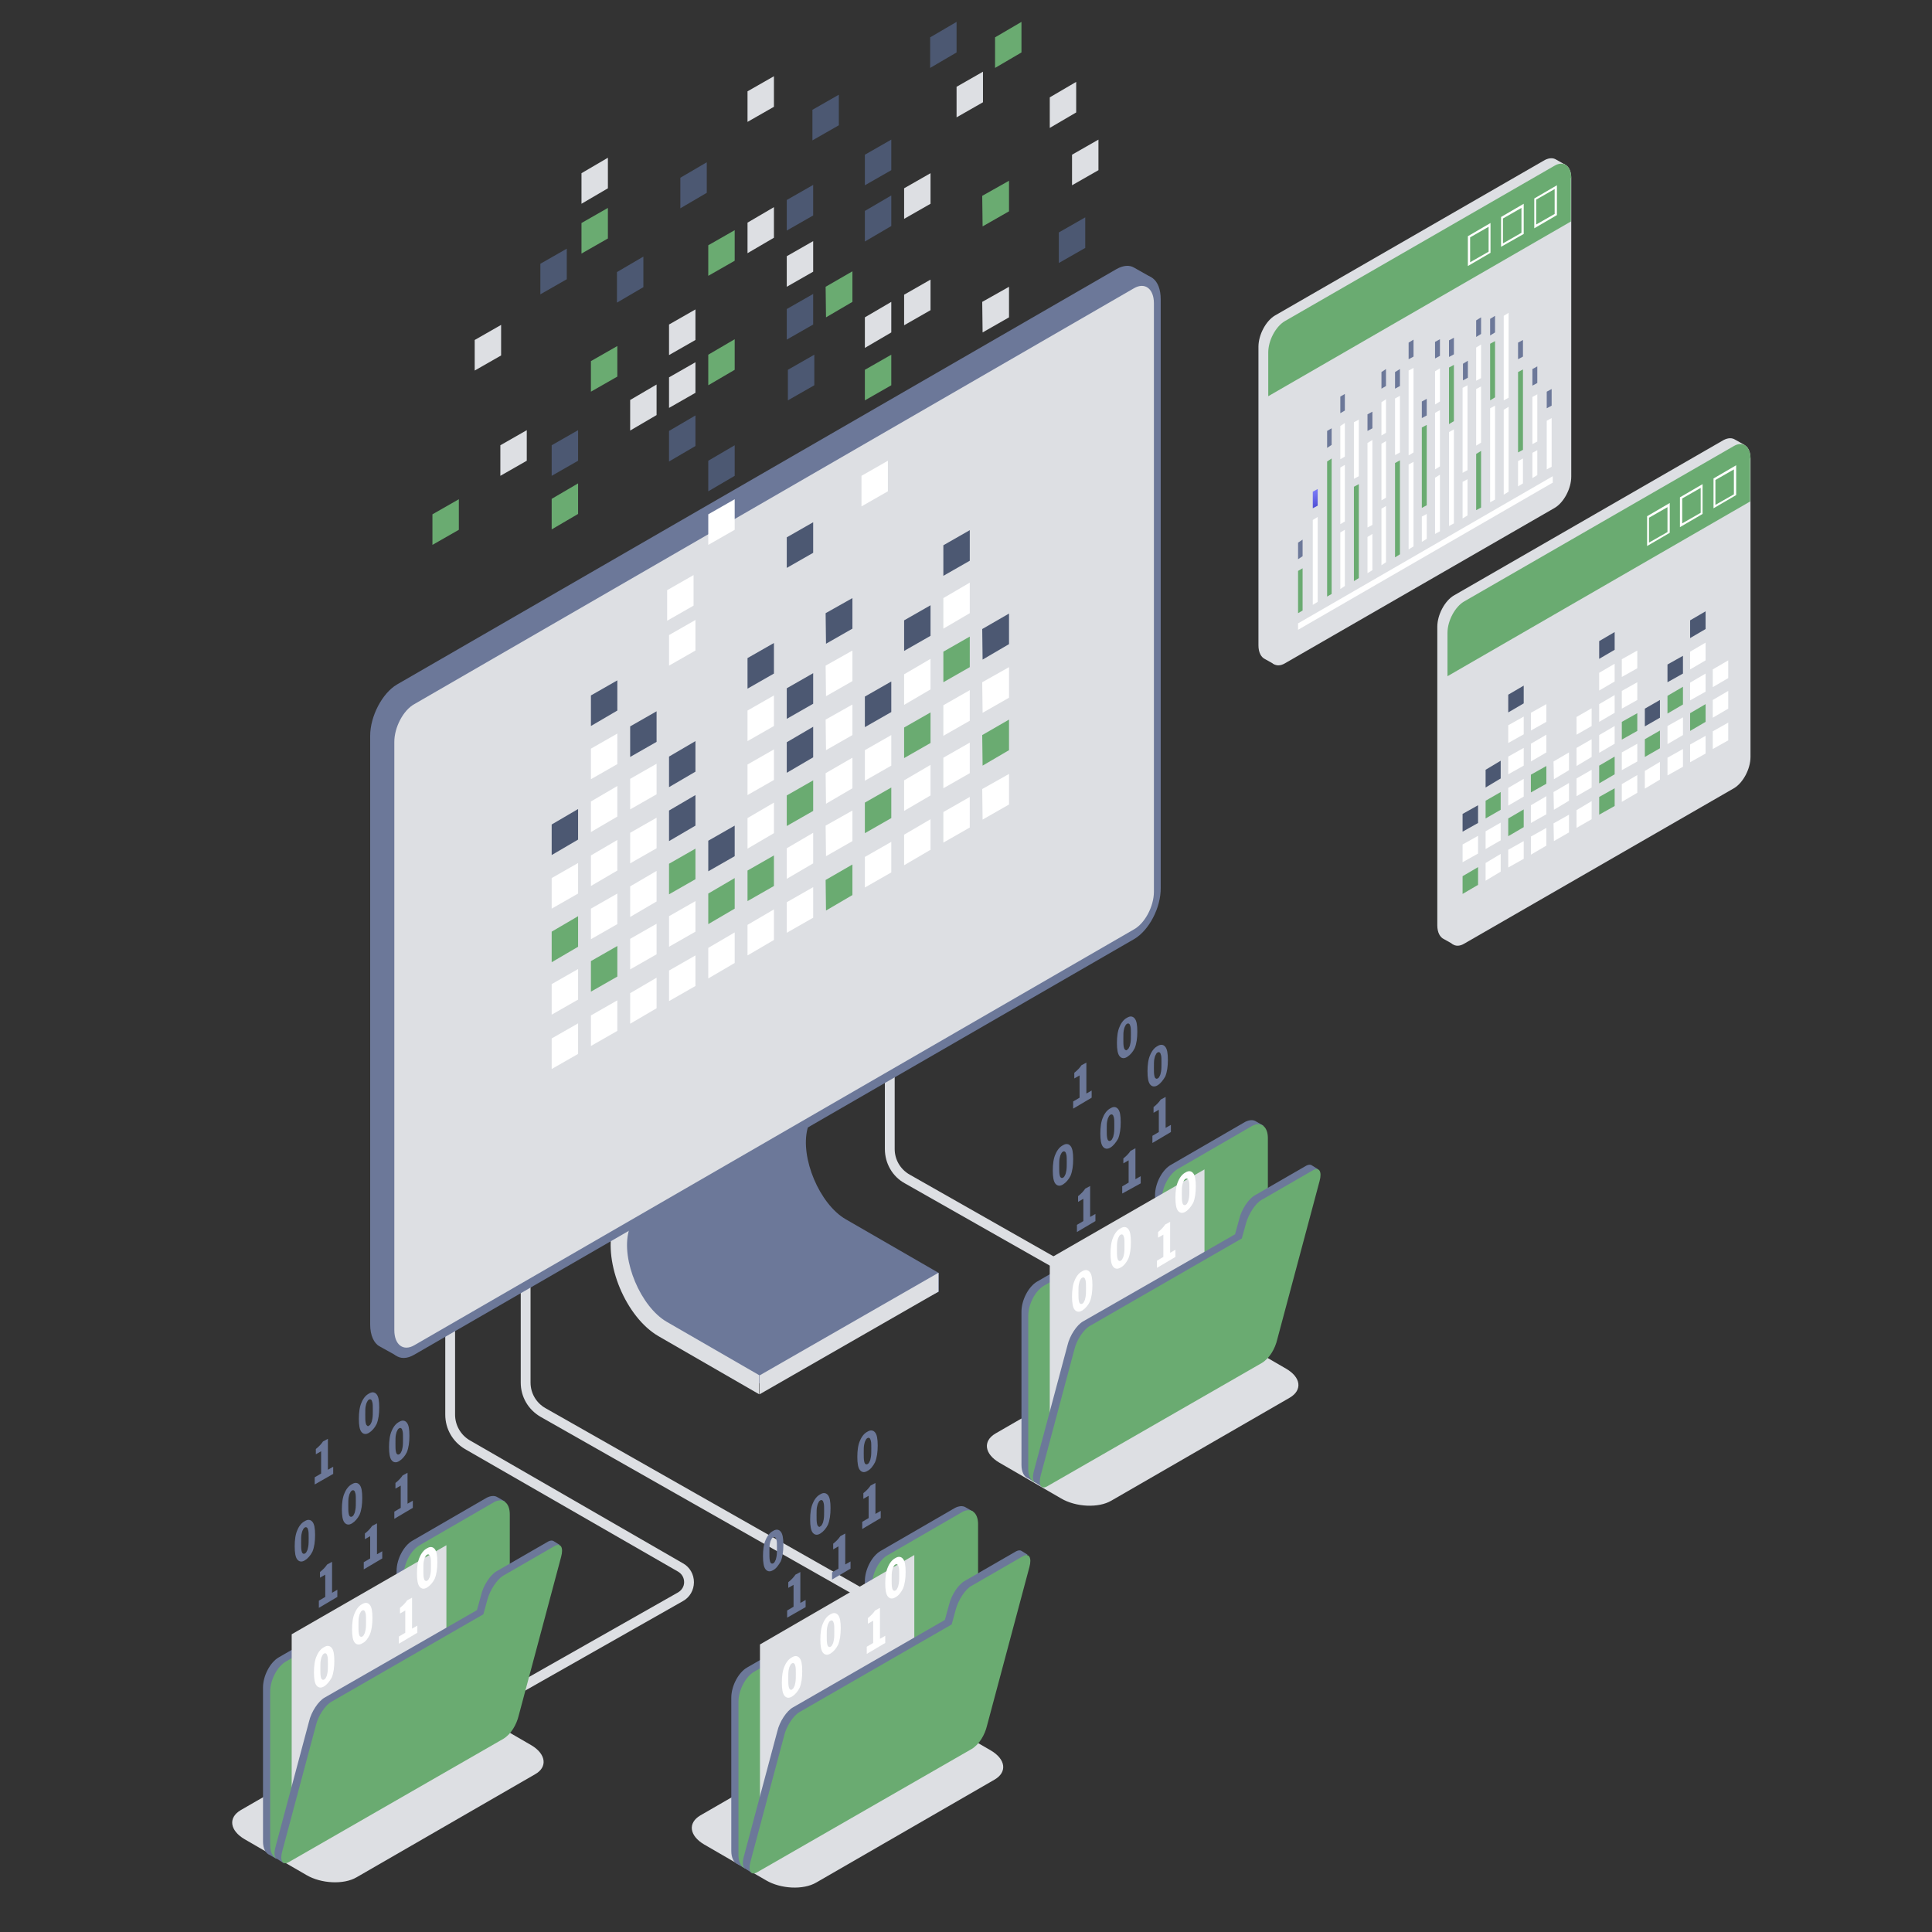 <?xml version="1.0" encoding="utf-8"?>
<!-- Generator: Adobe Illustrator 28.0.0, SVG Export Plug-In . SVG Version: 6.00 Build 0)  -->
<svg version="1.1" id="Capa_1" xmlns="http://www.w3.org/2000/svg" xmlns:xlink="http://www.w3.org/1999/xlink" x="0px" y="0px"
	 viewBox="0 0 512 512" style="enable-background:new 0 0 512 512;" xml:space="preserve">
<rect x="0" y="0" width="512" height="512" fill="#333333" stroke="none"/>
<style type="text/css">
	.st0{fill:#DDDFE3;}
	.st1{fill:#6AAB71;}
	.st2{fill:#FFFFFF;}
	.st3{fill:#6C7899;}
	.st4{fill:url(#SVGID_1_);}
	.st5{fill:#4C5872;}
</style>
<g>
	<g>
		<g>
			<path class="st0" d="M414.9,43.7l-2.5-1.4l0,0c-0.8-0.5-1.8-0.5-3,0.1l-71.5,41.2c-2.4,1.4-4.4,5.1-4.4,8.3v79.1
				c0,1.9,0.7,3.2,1.8,3.7l2.5,1.4l0.6-1.6l-0.4-0.2l71.4-41.2c2.4-1.4,4.4-5.1,4.4-8.3V45.7c0-0.2,0-0.5,0-0.7L414.9,43.7z"/>
			<path class="st0" d="M412,134.6l-71.5,41.2c-2.4,1.4-4.4-0.1-4.4-3.3V93.5c0-3.2,2-6.9,4.4-8.3L412,43.9c2.4-1.4,4.4,0.1,4.4,3.3
				v79.1C416.4,129.5,414.4,133.2,412,134.6z"/>
			<g>
				<path class="st1" d="M416.4,47.2c0-3.2-2-4.7-4.4-3.3l-71.5,41.2c-2.4,1.4-4.4,5.1-4.4,8.3V105l80.2-46.3V47.2z"/>
			</g>
			<g>
				<g>
					<path class="st2" d="M389,70.5v-7.9l6-3.5V67L389,70.5z M389.6,62.9v6.6l4.9-2.8v-6.6L389.6,62.9z"/>
				</g>
				<g>
					<path class="st2" d="M397.8,65.4v-7.9l6-3.5V62L397.8,65.4z M398.3,57.9v6.6l4.9-2.8v-6.6L398.3,57.9z"/>
				</g>
				<g>
					<path class="st2" d="M406.6,60.5v-7.9l6-3.5V57L406.6,60.5z M407.1,52.9v6.6l4.9-2.8v-6.6L407.1,52.9z"/>
				</g>
			</g>
		</g>
		<g>
			<polygon class="st1" points="352.9,157.4 351.7,158.1 351.7,122.3 352.9,121.5 			"/>
			<polygon class="st2" points="349.2,159.5 347.9,160.3 347.9,137.8 349.2,137 			"/>
			<polygon class="st1" points="345.2,161.8 344,162.5 344,151.3 345.2,150.6 			"/>
			<polygon class="st2" points="363.7,151.1 362.4,151.9 362.4,142.3 363.7,141.5 			"/>
			<polygon class="st2" points="363.7,139.1 362.4,139.8 362.4,117.4 363.7,116.6 			"/>
			<g>
				<polygon class="st2" points="356.4,155.3 355.2,156.1 355.2,141.1 356.4,140.4 				"/>
				<polygon class="st2" points="356.4,138.2 355.2,138.9 355.2,123.9 356.4,123.2 				"/>
				<polygon class="st2" points="356.4,121 355.2,121.7 355.2,112.9 356.4,112.1 				"/>
				<polygon class="st3" points="356.4,108.8 355.2,109.5 355.2,105.1 356.4,104.4 				"/>
				<polygon class="st3" points="374.6,94.5 373.3,95.2 373.3,90.8 374.6,90 				"/>
				<polygon class="st3" points="392.5,88.5 391.2,89.3 391.2,84.9 392.5,84.1 				"/>
				<polygon class="st3" points="389,100.1 387.7,100.8 387.7,96.4 389,95.6 				"/>
				<polygon class="st3" points="411.2,107.5 409.9,108.2 409.9,103.8 411.2,103.1 				"/>
				<polygon class="st3" points="407.4,101.5 406.1,102.2 406.1,97.8 407.4,97.1 				"/>
				<polygon class="st3" points="403.6,94.5 402.3,95.2 402.3,90.8 403.6,90.1 				"/>
				<polygon class="st3" points="381.6,94.3 380.3,95 380.3,90.6 381.6,89.9 				"/>
				<polygon class="st3" points="385.3,93.9 384,94.6 384,90.2 385.3,89.5 				"/>
				<polygon class="st3" points="378.1,110.1 376.8,110.8 376.8,106.4 378.1,105.7 				"/>
				<polygon class="st3" points="396.2,88.1 394.9,88.9 394.9,84.5 396.2,83.7 				"/>
				<polygon class="st3" points="367.3,102.3 366.1,103 366.1,98.6 367.3,97.8 				"/>
				<polygon class="st3" points="371,102.3 369.7,103 369.7,98.6 371,97.8 				"/>
				<polygon class="st3" points="352.9,117.9 351.7,118.7 351.7,114.2 352.9,113.5 				"/>
				<polygon class="st3" points="363.7,113.5 362.4,114.2 362.4,109.8 363.7,109.1 				"/>
				
					<linearGradient id="SVGID_1_" gradientUnits="userSpaceOnUse" x1="227.001" y1="-248.002" x2="227.001" y2="-244.175" gradientTransform="matrix(0.866 -0.5 0 1.155 151.934 529.792)">
					<stop  offset="0" style="stop-color:#7C7CF8"/>
					<stop  offset="1" style="stop-color:#5252D7"/>
				</linearGradient>
				<polygon class="st4" points="349.2,134 347.9,134.7 347.9,130.3 349.2,129.6 				"/>
				<polygon class="st3" points="345.2,147.4 344,148.2 344,143.8 345.2,143 				"/>
			</g>
			<g>
				<polygon class="st1" points="360.1,153.2 358.8,154 358.8,129 360.1,128.3 				"/>
				<polygon class="st2" points="360.1,126.2 358.8,126.9 358.8,111.9 360.1,111.2 				"/>
			</g>
			<polygon class="st2" points="374.6,144.8 373.3,145.6 373.3,123.1 374.6,122.4 			"/>
			<polygon class="st2" points="374.6,119.9 373.3,120.7 373.3,98.2 374.6,97.5 			"/>
			<g>
				<polygon class="st2" points="367.3,149 366.1,149.8 366.1,134.8 367.3,134.1 				"/>
				<polygon class="st2" points="367.3,131.9 366.1,132.6 366.1,117.6 367.3,116.9 				"/>
				<polygon class="st2" points="367.3,114.7 366.1,115.4 366.1,106.6 367.3,105.8 				"/>
			</g>
			<g>
				<polygon class="st1" points="371,146.9 369.7,147.7 369.7,122.7 371,122 				"/>
				<polygon class="st2" points="371,119.9 369.7,120.6 369.7,105.6 371,104.9 				"/>
			</g>
			<polygon class="st2" points="378.1,142.8 376.8,143.6 376.8,136.9 378.1,136.2 			"/>
			<polygon class="st1" points="378.1,133.9 376.8,134.6 376.8,113.3 378.1,112.6 			"/>
			<polygon class="st2" points="403.6,128.1 402.3,128.9 402.3,122.2 403.6,121.5 			"/>
			<polygon class="st1" points="403.6,119.2 402.3,119.9 402.3,98.6 403.6,97.9 			"/>
			<polygon class="st2" points="407.4,125.9 406.1,126.7 406.1,120 407.4,119.3 			"/>
			<polygon class="st2" points="411.2,123.7 409.9,124.4 409.9,111.5 411.2,110.8 			"/>
			<polygon class="st2" points="407.4,117 406.1,117.7 406.1,105.2 407.4,104.5 			"/>
			<polygon class="st2" points="388.9,136.6 387.6,137.4 387.6,127.7 388.9,127 			"/>
			<polygon class="st2" points="388.9,124.6 387.6,125.3 387.6,102.8 388.9,102.1 			"/>
			<g>
				<polygon class="st2" points="381.6,140.8 380.3,141.5 380.3,126.6 381.6,125.8 				"/>
				<polygon class="st2" points="381.6,123.6 380.3,124.4 380.3,109.4 381.6,108.7 				"/>
				<polygon class="st2" points="381.6,106.4 380.3,107.2 380.3,98.4 381.6,97.6 				"/>
			</g>
			<g>
				<polygon class="st2" points="385.3,138.7 384,139.4 384,114.5 385.3,113.8 				"/>
				<polygon class="st1" points="385.3,111.6 384,112.4 384,97.4 385.3,96.7 				"/>
			</g>
			<polygon class="st2" points="399.8,130.3 398.5,131.1 398.5,108.6 399.8,107.8 			"/>
			<polygon class="st2" points="399.8,105.4 398.5,106.1 398.5,83.7 399.8,82.9 			"/>
			<g>
				<polygon class="st1" points="392.5,134.5 391.2,135.2 391.2,120.3 392.5,119.5 				"/>
				<polygon class="st2" points="392.5,117.3 391.2,118.1 391.2,103.1 392.5,102.4 				"/>
				<polygon class="st2" points="392.5,100.2 391.2,100.9 391.2,92.1 392.5,91.3 				"/>
			</g>
			<g>
				<polygon class="st2" points="396.2,132.4 394.9,133.1 394.9,108.2 396.2,107.5 				"/>
				<polygon class="st1" points="396.2,105.3 394.9,106.1 394.9,91.1 396.2,90.4 				"/>
			</g>
			<polygon class="st2" points="411.5,126.2 411.5,127.9 344,166.9 344,165.2 			"/>
		</g>
	</g>
	<g>
		<g>
			<path class="st0" d="M462.3,117.9l-2.5-1.4l0,0c-0.8-0.5-1.8-0.5-3,0.1l-71.5,41.2c-2.4,1.4-4.4,5.1-4.4,8.3v79.1
				c0,1.9,0.7,3.2,1.8,3.7l2.5,1.4l0.6-1.6l-0.4-0.2l71.4-41.2c2.4-1.4,4.4-5.1,4.4-8.3V120c0-0.2,0-0.5,0-0.7L462.3,117.9z"/>
			<path class="st0" d="M459.5,208.9L388,250.1c-2.4,1.4-4.4-0.1-4.4-3.3v-79.1c0-3.2,2-6.9,4.4-8.3l71.5-41.2
				c2.4-1.4,4.4,0.1,4.4,3.3v79.1C463.9,203.8,461.9,207.5,459.5,208.9z"/>
			<g>
				<path class="st1" d="M463.9,121.5c0-3.2-2-4.7-4.4-3.3L388,159.4c-2.4,1.4-4.4,5.1-4.4,8.3v11.5l80.2-46.3V121.5z"/>
			</g>
			<g>
				<g>
					<path class="st2" d="M436.5,144.7v-7.9l6-3.5v7.9L436.5,144.7z M437,137.2v6.6l4.9-2.8v-6.6L437,137.2z"/>
				</g>
				<g>
					<path class="st2" d="M445.2,139.7v-7.9l6-3.5v7.9L445.2,139.7z M445.8,132.1v6.6l4.9-2.8v-6.6L445.8,132.1z"/>
				</g>
				<g>
					<path class="st2" d="M454.1,134.7v-7.9l6-3.5v7.9L454.1,134.7z M454.6,127.2v6.6l4.9-2.8v-6.6L454.6,127.2z"/>
				</g>
			</g>
		</g>
		<g>
			<g>
				<polygon class="st1" points="391.7,229.8 387.6,232.2 387.6,236.9 391.7,234.5 				"/>
				<polygon class="st2" points="397.7,226.3 393.7,228.7 393.7,233.4 397.7,231 				"/>
				<polygon class="st2" points="403.8,222.9 399.7,225.2 399.7,229.9 403.8,227.6 				"/>
				<polygon class="st2" points="409.8,219.4 405.7,221.7 405.7,226.5 409.8,224.1 				"/>
				<polygon class="st2" points="415.8,215.9 411.7,218.2 411.8,222.9 415.8,220.6 				"/>
			</g>
			<g>
				<polygon class="st2" points="421.8,212.3 417.8,214.7 417.8,219.4 421.8,217.1 				"/>
				<polygon class="st1" points="427.9,208.9 423.8,211.2 423.8,215.9 427.9,213.6 				"/>
				<polygon class="st2" points="433.9,205.4 429.8,207.8 429.8,212.5 433.9,210.1 				"/>
				<polygon class="st2" points="439.9,201.9 435.9,204.3 435.9,209 439.9,206.6 				"/>
			</g>
			<g>
				<polygon class="st2" points="446,198.5 441.9,200.8 441.9,205.5 446,203.2 				"/>
				<polygon class="st2" points="452,195 447.9,197.3 447.9,202 452,199.7 				"/>
				<polygon class="st2" points="458,191.5 453.9,193.8 453.9,198.5 458,196.2 				"/>
			</g>
		</g>
		<g>
			<g>
				<polygon class="st2" points="391.7,221.5 387.6,223.8 387.6,228.5 391.7,226.2 				"/>
				<polygon class="st2" points="397.7,218 393.7,220.3 393.7,225 397.7,222.7 				"/>
				<polygon class="st1" points="403.8,214.5 399.7,216.9 399.7,221.6 403.8,219.2 				"/>
				<polygon class="st2" points="409.8,211 405.7,213.4 405.7,218.1 409.8,215.8 				"/>
				<polygon class="st2" points="415.8,207.5 411.7,209.9 411.8,214.6 415.8,212.2 				"/>
			</g>
			<g>
				<polygon class="st2" points="421.8,204 417.8,206.3 417.8,211 421.8,208.7 				"/>
				<polygon class="st1" points="427.9,200.5 423.8,202.9 423.8,207.6 427.9,205.2 				"/>
				<polygon class="st2" points="433.9,197.1 429.8,199.4 429.8,204.1 433.9,201.8 				"/>
				<polygon class="st1" points="439.9,193.6 435.9,195.9 435.9,200.6 439.9,198.3 				"/>
			</g>
			<g>
				<polygon class="st2" points="446,190.1 441.9,192.4 441.9,197.2 446,194.8 				"/>
				<polygon class="st1" points="452,186.6 447.9,189 447.9,193.7 452,191.3 				"/>
				<polygon class="st2" points="458,183.1 453.9,185.5 453.9,190.2 458,187.8 				"/>
			</g>
		</g>
		<g>
			<g>
				<polygon class="st5" points="391.7,213.4 387.6,215.7 387.6,220.4 391.7,218.1 				"/>
				<polygon class="st1" points="397.7,209.9 393.7,212.2 393.7,216.9 397.7,214.6 				"/>
				<polygon class="st2" points="403.8,206.4 399.7,208.8 399.7,213.5 403.8,211.1 				"/>
				<polygon class="st1" points="409.8,203 405.7,205.3 405.7,210 409.8,207.7 				"/>
				<polygon class="st2" points="415.8,199.4 411.7,201.8 411.8,206.5 415.8,204.1 				"/>
			</g>
			<g>
				<polygon class="st2" points="421.8,195.9 417.8,198.2 417.8,203 421.8,200.6 				"/>
				<polygon class="st2" points="427.9,192.4 423.8,194.8 423.8,199.5 427.9,197.1 				"/>
				<polygon class="st1" points="433.9,189 429.8,191.3 429.8,196 433.9,193.7 				"/>
				<polygon class="st5" points="439.9,185.5 435.9,187.8 435.9,192.5 439.9,190.2 				"/>
			</g>
			<g>
				<polygon class="st1" points="446,182 441.9,184.4 441.9,189.1 446,186.7 				"/>
				<polygon class="st2" points="452,178.5 447.9,180.9 447.9,185.6 452,183.3 				"/>
				<polygon class="st2" points="458,175 453.9,177.4 453.9,182.1 458,179.7 				"/>
			</g>
		</g>
		<g>
			<g>
				<polygon class="st5" points="397.7,201.6 393.7,204 393.7,208.7 397.7,206.3 				"/>
				<polygon class="st2" points="403.8,198.2 399.7,200.5 399.7,205.2 403.8,202.9 				"/>
				<polygon class="st2" points="409.8,194.7 405.7,197.1 405.7,201.8 409.8,199.4 				"/>
			</g>
			<g>
				<polygon class="st2" points="421.8,187.7 417.8,190 417.8,194.7 421.8,192.4 				"/>
				<polygon class="st2" points="427.9,184.2 423.8,186.6 423.8,191.3 427.9,188.9 				"/>
				<polygon class="st2" points="433.9,180.8 429.8,183.1 429.8,187.8 433.9,185.5 				"/>
			</g>
			<g>
				<polygon class="st5" points="446,173.8 441.9,176.1 441.9,180.8 446,178.5 				"/>
				<polygon class="st2" points="452,170.3 447.9,172.7 447.9,177.4 452,175 				"/>
			</g>
		</g>
		<g>
			<g>
				<polygon class="st2" points="403.8,189.9 399.7,192.2 399.7,196.9 403.8,194.6 				"/>
			</g>
			<polygon class="st2" points="409.8,186.6 405.7,188.9 405.7,193.6 409.8,191.3 			"/>
			<g>
				<polygon class="st5" points="403.8,181.7 399.7,184.1 399.7,188.8 403.8,186.4 				"/>
			</g>
			<g>
				<polygon class="st2" points="427.9,175.9 423.8,178.3 423.8,183 427.9,180.6 				"/>
			</g>
			<polygon class="st2" points="433.9,172.4 429.8,174.7 429.8,179.4 433.9,177.1 			"/>
			<g>
				<polygon class="st5" points="427.9,167.5 423.8,169.9 423.8,174.6 427.9,172.2 				"/>
			</g>
			<g>
				<polygon class="st5" points="452,162 447.9,164.4 447.9,169.1 452,166.7 				"/>
			</g>
		</g>
	</g>
	<g>
		<path class="st0" d="M123,457.2l-1.3-2.3l58-32.9c1-0.6,1.6-1.6,1.6-2.7c0-1.2-0.6-2.2-1.6-2.8L123.2,384
			c-3.2-1.9-5.2-5.3-5.2-9.1V318h2.6v56.9c0,2.8,1.5,5.4,3.9,6.8l56.5,32.6c1.8,1,2.9,2.9,2.9,5c0,2.1-1.1,4-2.9,5L123,457.2z"/>
	</g>
	<g>
		<path class="st0" d="M253,437.8l-109.7-62.3c-3.3-1.9-5.3-5.3-5.3-9.1v-57.3h2.6v57.3c0,2.8,1.5,5.4,4,6.8l109.7,62.3L253,437.8z"
			/>
	</g>
	<g>
		<path class="st0" d="M327.7,360.5l-86.6-49.2c-2.5-1.4-4-4-4-6.8v-57.3h-2.6v57.3c0,3.8,2,7.3,5.3,9.1l87.9,49.9V360.5z"/>
	</g>
	<g>
		<g>
			<g>
				<g>
					<path class="st3" d="M248.7,337.3l-24.6-14.2c-6.9-4-12.1-16.3-10.1-24l12.7-47.7l-47.4,27.2l-14.9,50
						c-2.5,9.6,1.9,17.9,10.6,22.9l26.4,15.2l47.4-24.4V337.3z"/>
				</g>
				<polygon class="st0" points="201.3,364.5 248.7,337.3 248.7,342.3 201.3,369.5 				"/>
				<g>
					<path class="st0" d="M201.3,364.5l-24.6-14.2c-6.9-4-12.1-16.3-10.1-24l12.7-47.7l-4.2-1.1l-12.7,47.7
						c-2.5,9.6,3.5,23.9,12.1,28.9l26.7,15.4V364.5z"/>
				</g>
			</g>
			<g>
				<path class="st3" d="M300.5,70.9L300.5,70.9c-1.2-0.7-2.8-0.6-4.6,0.4L105.2,181.4c-3.9,2.3-7.1,8.4-7.1,13.6V351
					c0,2.9,1,5,2.5,5.8l0,0l4.5,2.5l1.4-2.1l-1.2-0.9l190.6-110.1c3.9-2.3,7.1-8.4,7.1-13.6V76.7l2.1-3.2L300.5,70.9z"/>
				<path class="st3" d="M300.5,248.9L109.8,359c-3.9,2.3-7.1-0.1-7.1-5.4V197.7c0-5.3,3.2-11.4,7.1-13.6L300.5,73.9
					c3.9-2.3,7.1,0.1,7.1,5.4v155.9C307.7,240.5,304.5,246.6,300.5,248.9z"/>
				<path class="st0" d="M109.8,356.5c-2.9,1.7-5.3-0.1-5.3-4V196.6c0-3.9,2.4-8.4,5.3-10L300.5,76.4c2.9-1.7,5.3,0.1,5.3,4v155.9
					c0,3.9-2.4,8.4-5.3,10L109.8,356.5z"/>
			</g>
		</g>
		<g>
			<g>
				<polygon class="st2" points="153.2,271.2 146.2,275.2 146.2,283.3 153.2,279.3 				"/>
				<polygon class="st2" points="163.6,265.1 156.6,269.1 156.6,277.2 163.6,273.2 				"/>
				<polygon class="st2" points="174,259.1 167,263.2 167,271.3 174,267.2 				"/>
				<polygon class="st2" points="184.3,253.2 177.3,257.2 177.3,265.3 184.3,261.3 				"/>
				<polygon class="st2" points="194.7,247.1 187.7,251.2 187.7,259.3 194.7,255.2 				"/>
			</g>
			<g>
				<polygon class="st2" points="205.1,241 198.1,245.1 198.1,253.2 205.1,249.1 				"/>
				<polygon class="st2" points="215.5,235.1 208.5,239.1 208.5,247.2 215.5,243.2 				"/>
				<polygon class="st1" points="225.9,229.1 218.8,233.2 218.9,241.3 225.9,237.2 				"/>
				<polygon class="st2" points="236.2,223.1 229.2,227.1 229.2,235.2 236.2,231.2 				"/>
			</g>
			<g>
				<polygon class="st2" points="246.6,217.1 239.6,221.2 239.6,229.3 246.6,225.2 				"/>
				<polygon class="st2" points="257,211.2 250,215.2 250,223.3 257,219.3 				"/>
				<polygon class="st2" points="267.4,205.1 260.3,209.1 260.4,217.2 267.4,213.2 				"/>
			</g>
		</g>
		<g>
			<g>
				<polygon class="st2" points="153.2,256.8 146.2,260.8 146.2,268.9 153.2,264.9 				"/>
				<polygon class="st1" points="163.6,250.7 156.6,254.7 156.6,262.8 163.6,258.8 				"/>
				<polygon class="st2" points="174,244.8 167,248.8 167,256.9 174,252.9 				"/>
				<polygon class="st2" points="184.3,238.8 177.3,242.8 177.3,250.9 184.3,246.9 				"/>
				<polygon class="st1" points="194.7,232.7 187.7,236.8 187.7,244.9 194.7,240.8 				"/>
			</g>
			<g>
				<polygon class="st1" points="205.1,226.7 198.1,230.7 198.1,238.8 205.1,234.8 				"/>
				<polygon class="st2" points="215.5,220.7 208.5,224.8 208.5,232.9 215.5,228.8 				"/>
				<polygon class="st2" points="225.9,214.8 218.8,218.8 218.9,226.9 225.9,222.9 				"/>
				<polygon class="st1" points="236.2,208.7 229.2,212.7 229.2,220.8 236.2,216.8 				"/>
			</g>
			<g>
				<polygon class="st2" points="246.6,202.7 239.6,206.8 239.6,214.9 246.6,210.8 				"/>
				<polygon class="st2" points="257,196.8 250,200.8 250,208.9 257,204.9 				"/>
				<polygon class="st1" points="267.4,190.7 260.3,194.8 260.4,202.9 267.4,198.8 				"/>
			</g>
		</g>
		<g>
			<g>
				<polygon class="st1" points="153.2,242.8 146.2,246.9 146.2,255 153.2,250.9 				"/>
				<polygon class="st2" points="163.6,236.8 156.6,240.8 156.6,248.9 163.6,244.9 				"/>
				<polygon class="st2" points="174,230.8 167,234.9 167,243 174,238.9 				"/>
				<polygon class="st1" points="184.3,224.9 177.3,228.9 177.3,237 184.3,233 				"/>
				<polygon class="st5" points="194.7,218.8 187.7,222.8 187.7,230.9 194.7,226.9 				"/>
			</g>
			<g>
				<polygon class="st2" points="205.1,212.7 198.1,216.8 198.1,224.9 205.1,220.8 				"/>
				<polygon class="st1" points="215.5,206.8 208.5,210.8 208.5,218.9 215.5,214.9 				"/>
				<polygon class="st2" points="225.9,200.8 218.8,204.9 218.9,213 225.9,208.9 				"/>
				<polygon class="st2" points="236.2,194.8 229.2,198.8 229.2,206.9 236.2,202.9 				"/>
			</g>
			<g>
				<polygon class="st1" points="246.6,188.8 239.6,192.8 239.6,200.9 246.6,196.9 				"/>
				<polygon class="st2" points="257,182.9 250,186.9 250,195 257,191 				"/>
				<polygon class="st2" points="267.4,176.8 260.3,180.8 260.4,188.9 267.4,184.9 				"/>
			</g>
		</g>
		<g>
			<g>
				<polygon class="st2" points="153.2,228.7 146.2,232.7 146.2,240.8 153.2,236.8 				"/>
				<polygon class="st2" points="163.6,222.6 156.6,226.7 156.6,234.8 163.6,230.7 				"/>
				<polygon class="st2" points="174,216.7 167,220.7 167,228.8 174,224.8 				"/>
				<polygon class="st5" points="184.3,210.7 177.3,214.8 177.3,222.9 184.3,218.8 				"/>
				<polygon class="st2" points="194.7,132.3 187.7,136.3 187.7,144.4 194.7,140.4 				"/>
			</g>
			<g>
				<polygon class="st2" points="205.1,198.6 198.1,202.6 198.1,210.7 205.1,206.7 				"/>
				<polygon class="st5" points="215.5,192.6 208.5,196.7 208.5,204.8 215.5,200.7 				"/>
				<polygon class="st2" points="225.9,186.7 218.8,190.7 218.9,198.8 225.9,194.8 				"/>
				<polygon class="st5" points="236.2,180.6 229.2,184.6 229.2,192.7 236.2,188.7 				"/>
			</g>
			<g>
				<polygon class="st2" points="246.6,174.6 239.6,178.7 239.6,186.8 246.6,182.7 				"/>
				<polygon class="st1" points="257,168.7 250,172.7 250,180.8 257,176.8 				"/>
				<polygon class="st5" points="267.4,162.6 260.3,166.7 260.4,174.8 267.4,170.7 				"/>
			</g>
		</g>
		<g>
			<g>
				<polygon class="st5" points="153.2,214.4 146.2,218.5 146.2,226.6 153.2,222.5 				"/>
				<polygon class="st2" points="163.6,208.3 156.6,212.4 156.6,220.5 163.6,216.4 				"/>
				<polygon class="st2" points="174,202.4 167,206.4 167,214.5 174,210.5 				"/>
				<polygon class="st5" points="184.3,196.4 177.3,200.5 177.3,208.6 184.3,204.5 				"/>
				<polygon class="st5" points="194.7,118 187.7,122.1 187.7,130.2 194.7,126.1 				"/>
				<polygon class="st5" points="215.5,138.4 208.5,142.4 208.5,150.5 215.5,146.5 				"/>
			</g>
			<g>
				<polygon class="st2" points="205.1,184.3 198.1,188.3 198.1,196.4 205.1,192.4 				"/>
				<polygon class="st5" points="215.5,178.4 208.5,182.4 208.5,190.5 215.5,186.5 				"/>
				<polygon class="st2" points="225.9,172.4 218.8,176.4 218.9,184.5 225.9,180.5 				"/>
				<polygon class="st1" points="236.2,94 229.2,98 229.2,106.1 236.2,102.1 				"/>
			</g>
			<g>
				<polygon class="st5" points="246.6,160.4 239.6,164.4 239.6,172.5 246.6,168.5 				"/>
				<polygon class="st2" points="257,154.4 250,158.5 250,166.6 257,162.5 				"/>
				<polygon class="st0" points="267.4,76 260.3,80 260.4,88.1 267.4,84.1 				"/>
			</g>
		</g>
		<g>
			<g>
				<polygon class="st1" points="153.2,128.1 146.2,132.2 146.2,140.3 153.2,136.2 				"/>
				<polygon class="st2" points="163.6,194.4 156.6,198.4 156.6,206.5 163.6,202.5 				"/>
				<polygon class="st5" points="174,188.5 167,192.5 167,200.6 174,196.6 				"/>
				<polygon class="st5" points="184.3,110.1 177.3,114.2 177.3,122.3 184.3,118.2 				"/>
				<polygon class="st2" points="183.8,152.4 176.8,156.4 176.8,164.5 183.8,160.5 				"/>
			</g>
			<g>
				<polygon class="st5" points="205.1,170.4 198.1,174.4 198.1,182.5 205.1,178.5 				"/>
				<polygon class="st2" points="235.3,122.1 228.3,126.1 228.3,134.2 235.3,130.2 				"/>
				<polygon class="st5" points="225.9,158.5 218.8,162.5 218.9,170.6 225.9,166.6 				"/>
				<polygon class="st0" points="236.2,80 229.2,84.1 229.2,92.2 236.2,88.1 				"/>
			</g>
			<g>
				<polygon class="st0" points="246.6,74.1 239.6,78.1 239.6,86.2 246.6,82.2 				"/>
				<polygon class="st5" points="257,140.5 250,144.5 250,152.6 257,148.6 				"/>
				<polygon class="st5" points="287.6,57.6 280.6,61.6 280.6,69.7 287.6,65.7 				"/>
			</g>
		</g>
		<g>
			<g>
				<polygon class="st5" points="153.2,114 146.2,118 146.2,126.1 153.2,122.1 				"/>
				<polygon class="st5" points="163.6,180.3 156.6,184.3 156.6,192.4 163.6,188.3 				"/>
				<polygon class="st0" points="174,101.9 167,106 167,114.1 174,110 				"/>
				<polygon class="st2" points="184.3,164.3 177.3,168.3 177.3,176.4 184.3,172.4 				"/>
				<polygon class="st0" points="184.3,96 177.3,100 177.3,108.1 184.3,104.1 				"/>
				<polygon class="st0" points="291.1,37 284.1,41 284.1,49.1 291.1,45.1 				"/>
				<polygon class="st1" points="194.7,89.9 187.7,94 187.7,102.1 194.7,98 				"/>
			</g>
			<g>
				<polygon class="st0" points="285.2,21.7 278.2,25.8 278.2,33.9 285.2,29.8 				"/>
				<polygon class="st5" points="215.5,77.9 208.5,81.9 208.5,90 215.5,86 				"/>
				<polygon class="st1" points="225.9,71.9 218.8,76 218.9,84.1 225.9,80 				"/>
				<polygon class="st0" points="161.1,41.8 154.1,45.9 154.1,54 161.1,49.9 				"/>
			</g>
			<g>
				<polygon class="st5" points="215.8,94 208.8,98 208.8,106.1 215.8,102.1 				"/>
				<polygon class="st5" points="170.5,68 163.5,72.1 163.5,80.2 170.5,76.1 				"/>
				<polygon class="st1" points="267.4,47.9 260.3,51.9 260.4,60 267.4,56 				"/>
			</g>
			<polygon class="st1" points="121.6,132.3 114.6,136.3 114.6,144.4 121.6,140.4 			"/>
			<polygon class="st0" points="184.3,82 177.3,86 177.3,94.1 184.3,90.1 			"/>
			<polygon class="st5" points="222.3,25.1 215.3,29.1 215.3,37.2 222.3,33.2 			"/>
			<g>
				<polygon class="st1" points="163.6,91.7 156.6,95.7 156.6,103.8 163.6,99.8 				"/>
				<polygon class="st0" points="215.5,63.9 208.5,67.9 208.5,76 215.5,72 				"/>
				<polygon class="st5" points="150.2,65.9 143.2,69.9 143.2,78 150.2,74 				"/>
				<polygon class="st5" points="236.2,51.8 229.2,55.9 229.2,64 236.2,59.9 				"/>
			</g>
			<g>
				<polygon class="st0" points="246.6,45.9 239.6,49.9 239.6,58 246.6,54 				"/>
				<polygon class="st1" points="161.1,55.1 154.1,59.1 154.1,67.2 161.1,63.2 				"/>
				<polygon class="st0" points="139.6,114 132.6,118 132.6,126.1 139.6,122.1 				"/>
			</g>
			<polygon class="st0" points="132.8,86.1 125.8,90.1 125.8,98.2 132.8,94.2 			"/>
			<polygon class="st5" points="187.3,43 180.3,47.1 180.3,55.2 187.3,51.1 			"/>
			<polygon class="st1" points="194.7,61 187.7,65 187.7,73.1 194.7,69.1 			"/>
			<g>
				<polygon class="st0" points="205.1,54.9 198.1,59 198.1,67.1 205.1,63 				"/>
				<polygon class="st5" points="215.5,49 208.5,53 208.5,61.1 215.5,57.1 				"/>
				<polygon class="st1" points="270.7,5.8 263.7,9.9 263.7,18 270.7,13.9 				"/>
				<polygon class="st5" points="236.2,37 229.2,41 229.2,49.1 236.2,45.1 				"/>
			</g>
			<g>
				<polygon class="st0" points="260.5,19 253.5,23 253.5,31.1 260.5,27.1 				"/>
				<polygon class="st5" points="253.5,5.8 246.5,9.9 246.5,18 253.5,13.9 				"/>
				<polygon class="st0" points="205.1,20.2 198.1,24.2 198.1,32.3 205.1,28.3 				"/>
			</g>
		</g>
	</g>
	<path class="st0" d="M141.8,470.2l-47.3,27.3c-3.4,2-9.4,1.7-13.3-0.6l-16.4-9.5c-3.9-2.3-4.4-5.7-1-7.7l47.3-27.3
		c3.4-2,9.4-1.7,13.3,0.6l16.4,9.5C144.7,464.8,145.2,468.3,141.8,470.2z"/>
	<path class="st0" d="M263.6,471.6l-47.3,27.3c-3.4,2-9.4,1.7-13.3-0.6l-16.4-9.5c-3.9-2.3-4.4-5.7-1-7.7l47.3-27.3
		c3.4-2,9.4-1.7,13.3,0.6l16.4,9.5C266.5,466.2,267,469.6,263.6,471.6z"/>
	<path class="st0" d="M341.8,370.4l-47.3,27.3c-3.4,2-9.4,1.7-13.3-0.6l-16.4-9.5c-3.9-2.3-4.4-5.7-1-7.7l47.3-27.3
		c3.4-2,9.4-1.7,13.3,0.6l16.4,9.5C344.8,365,345.2,368.4,341.8,370.4z"/>
	<g>
		<g>
			<path class="st3" d="M334.8,298.3l-2.1-1.2l0,0c-0.7-0.4-1.7-0.3-2.7,0.2l-19.7,11.4c-2.3,1.3-4.2,4.9-4.2,8v4.9l-31.2,18
				c-2.3,1.3-4.2,4.9-4.2,8v40.6c0,1.9,0.7,3.2,1.8,3.6l1.7,1l0.7-1.3l55.1-31.8c2.3-1.3,4.2-4.9,4.2-8v-51.1c0-0.5-0.1-1-0.2-1.5
				L334.8,298.3z"/>
			<path class="st1" d="M307.9,317.8v4.9l-31.2,18c-2.3,1.3-4.2,4.9-4.2,8v40.6c0,3.1,1.9,4.5,4.2,3.2l55.1-31.8
				c2.3-1.3,4.2-4.9,4.2-8v-51.1c0-3.1-1.9-4.5-4.2-3.2l-19.7,11.4C309.8,311.2,307.9,314.7,307.9,317.8z"/>
			<polygon class="st0" points="319.2,364.5 278.2,388.2 278.2,333.5 319.2,309.9 			"/>
			<path class="st3" d="M349.2,309.8l-1.6-1l0,0c-0.3-0.2-0.8-0.2-1.4,0.1l-13.7,7.9c-1.6,0.9-3.5,3.7-4.1,6.3l-1.1,4L287,350.2
				c-1.6,0.9-3.5,3.7-4.1,6.3l-8.9,33.3c-0.4,1.5-0.3,2.6,0.2,3l0,0l0.1,0c0,0,0.1,0.1,0.1,0.1l1.7,1.1l56.5-34
				c2-1.2,3.5-3.7,4.1-6.3l11.2-41.9C348,311.2,349.2,309.8,349.2,309.8z"/>
			<path class="st1" d="M330.2,324.2l-1.1,4l-40.3,23.2c-1.6,0.9-3.5,3.7-4.1,6.3l-8.9,33.3c-0.7,2.5,0.1,3.8,1.7,2.9l56.9-32.7
				c2-1.2,3.5-3.7,4.1-6.3l11.2-41.9c0.7-2.5-0.1-3.8-1.7-2.9l-13.7,7.9C332.7,318.9,330.9,321.7,330.2,324.2z"/>
		</g>
		<g>
			<path class="st2" d="M306.6,336v-1.9l1.7-1v-5.9l-1.4,0.8v-1.5c0.4-0.3,0.8-0.7,1.1-1c0.3-0.3,0.6-0.7,0.8-1l1.3-0.7v8.2l1.4-0.8
				v1.9L306.6,336z"/>
		</g>
		<g>
			<path class="st3" d="M297.4,316.3v-1.9l1.7-1v-5.9l-1.4,0.8V307c0.4-0.3,0.8-0.7,1.1-1c0.3-0.3,0.6-0.7,0.8-1l1.3-0.7v8.2
				l1.4-0.8v1.9L297.4,316.3z"/>
		</g>
		<g>
			<path class="st3" d="M284.4,293.8v-1.9l1.7-1v-5.9l-1.4,0.8v-1.5c0.4-0.3,0.8-0.7,1.1-1c0.3-0.3,0.6-0.7,0.8-1l1.3-0.7v8.2
				l1.4-0.8v1.9L284.4,293.8z"/>
		</g>
		<g>
			<path class="st3" d="M305.4,302.9V301l1.7-1v-5.9l-1.4,0.8v-1.5c0.4-0.3,0.8-0.7,1.1-1c0.3-0.3,0.6-0.7,0.8-1l1.3-0.7v8.2
				l1.4-0.8v1.9L305.4,302.9z"/>
		</g>
		<g>
			<path class="st3" d="M285.4,326.5v-1.9l1.7-1v-5.9l-1.4,0.8v-1.5c0.4-0.3,0.8-0.7,1.1-1c0.3-0.3,0.6-0.7,0.8-1l1.3-0.7v8.2
				l1.4-0.8v1.9L285.4,326.5z"/>
		</g>
		<g>
			<path class="st2" d="M297,335.9c-0.8,0.5-1.5,0.4-2-0.2c-0.5-0.6-0.7-1.8-0.7-3.5c0-1.7,0.2-3.2,0.7-4.3c0.5-1.2,1.2-2,2-2.4
				c0.8-0.5,1.5-0.4,2,0.2c0.5,0.6,0.7,1.7,0.7,3.5c0,1.7-0.2,3.2-0.7,4.4C298.5,334.6,297.8,335.5,297,335.9z M297,334.1
				c0.2-0.1,0.4-0.3,0.5-0.6c0.2-0.3,0.3-0.7,0.4-1.3c0.1-0.6,0.1-1.3,0.1-2.2c0-0.9,0-1.6-0.1-2c-0.1-0.4-0.2-0.7-0.4-0.8
				c-0.2-0.1-0.3-0.1-0.5,0c-0.2,0.1-0.4,0.3-0.5,0.6c-0.2,0.3-0.3,0.7-0.4,1.2c-0.1,0.5-0.1,1.3-0.1,2.2c0,0.9,0,1.6,0.1,2.1
				c0.1,0.5,0.2,0.7,0.4,0.8C296.6,334.2,296.8,334.2,297,334.1z"/>
		</g>
		<g>
			<path class="st2" d="M314.2,321.1c-0.8,0.5-1.5,0.4-2-0.2c-0.5-0.6-0.7-1.8-0.7-3.5c0-1.7,0.2-3.2,0.7-4.3c0.5-1.2,1.2-2,2-2.4
				c0.8-0.5,1.5-0.4,2,0.2c0.5,0.6,0.7,1.7,0.7,3.5c0,1.7-0.2,3.2-0.7,4.4C315.6,319.8,315,320.6,314.2,321.1z M314.2,319.3
				c0.2-0.1,0.4-0.3,0.5-0.6c0.2-0.3,0.3-0.7,0.4-1.3c0.1-0.6,0.1-1.3,0.1-2.2c0-0.9,0-1.6-0.1-2c-0.1-0.4-0.2-0.7-0.4-0.8
				c-0.2-0.1-0.3-0.1-0.5,0c-0.2,0.1-0.4,0.3-0.5,0.6c-0.2,0.3-0.3,0.7-0.4,1.2c-0.1,0.5-0.1,1.3-0.1,2.2c0,0.9,0,1.6,0.1,2.1
				c0.1,0.5,0.2,0.7,0.4,0.8C313.8,319.4,314,319.4,314.2,319.3z"/>
		</g>
		<g>
			<path class="st3" d="M294.3,304.1c-0.8,0.5-1.5,0.4-2-0.2c-0.5-0.6-0.7-1.8-0.7-3.5c0-1.7,0.2-3.2,0.7-4.3c0.5-1.2,1.2-2,2-2.4
				c0.8-0.5,1.5-0.4,2,0.2c0.5,0.6,0.7,1.7,0.7,3.5c0,1.7-0.2,3.2-0.7,4.4C295.7,302.8,295.1,303.6,294.3,304.1z M294.3,302.3
				c0.2-0.1,0.4-0.3,0.5-0.6c0.2-0.3,0.3-0.7,0.4-1.3c0.1-0.6,0.1-1.3,0.1-2.2c0-0.9,0-1.6-0.1-2c-0.1-0.4-0.2-0.7-0.4-0.8
				c-0.2-0.1-0.3-0.1-0.5,0c-0.2,0.1-0.4,0.3-0.5,0.6c-0.2,0.3-0.3,0.7-0.4,1.2c-0.1,0.5-0.1,1.3-0.1,2.2c0,0.9,0,1.6,0.1,2.1
				c0.1,0.5,0.2,0.7,0.4,0.8C293.9,302.4,294.1,302.4,294.3,302.3z"/>
		</g>
		<g>
			<path class="st3" d="M298.7,280.1c-0.8,0.5-1.5,0.4-2-0.2c-0.5-0.6-0.7-1.8-0.7-3.5c0-1.7,0.2-3.2,0.7-4.3c0.5-1.2,1.2-2,2-2.4
				c0.8-0.5,1.5-0.4,2,0.2c0.5,0.6,0.7,1.7,0.7,3.5c0,1.7-0.2,3.2-0.7,4.4C300.2,278.8,299.5,279.6,298.7,280.1z M298.7,278.2
				c0.2-0.1,0.4-0.3,0.5-0.6c0.2-0.3,0.3-0.7,0.4-1.3c0.1-0.6,0.1-1.3,0.1-2.2c0-0.9,0-1.6-0.1-2c-0.1-0.4-0.2-0.7-0.4-0.8
				c-0.2-0.1-0.3-0.1-0.5,0c-0.2,0.1-0.4,0.3-0.5,0.6c-0.2,0.3-0.3,0.7-0.4,1.2c-0.1,0.5-0.1,1.3-0.1,2.2c0,0.9,0,1.6,0.1,2.1
				c0.1,0.5,0.2,0.7,0.4,0.8C298.4,278.4,298.5,278.4,298.7,278.2z"/>
		</g>
		<g>
			<path class="st3" d="M281.7,313.9c-0.8,0.5-1.5,0.4-2-0.2c-0.5-0.6-0.7-1.8-0.7-3.5c0-1.7,0.2-3.2,0.7-4.3c0.5-1.2,1.2-2,2-2.4
				c0.8-0.5,1.5-0.4,2,0.2c0.5,0.6,0.7,1.7,0.7,3.5c0,1.7-0.2,3.2-0.7,4.4C283.2,312.6,282.5,313.4,281.7,313.9z M281.7,312.1
				c0.2-0.1,0.4-0.3,0.5-0.6c0.2-0.3,0.3-0.7,0.4-1.3c0.1-0.6,0.1-1.3,0.1-2.2c0-0.9,0-1.6-0.1-2c-0.1-0.4-0.2-0.7-0.4-0.8
				c-0.2-0.1-0.3-0.1-0.5,0c-0.2,0.1-0.4,0.3-0.5,0.6c-0.2,0.3-0.3,0.7-0.4,1.2c-0.1,0.5-0.1,1.3-0.1,2.2c0,0.9,0,1.6,0.1,2.1
				c0.1,0.5,0.2,0.7,0.4,0.8C281.3,312.2,281.5,312.2,281.7,312.1z"/>
		</g>
		<g>
			<path class="st3" d="M306.8,287.6c-0.8,0.5-1.5,0.4-2-0.2c-0.5-0.6-0.7-1.8-0.7-3.5c0-1.7,0.2-3.2,0.7-4.3c0.5-1.2,1.2-2,2-2.4
				c0.8-0.5,1.5-0.4,2,0.2c0.5,0.6,0.7,1.7,0.7,3.5c0,1.7-0.2,3.2-0.7,4.4C308.2,286.3,307.6,287.1,306.8,287.6z M306.8,285.8
				c0.2-0.1,0.4-0.3,0.5-0.6c0.2-0.3,0.3-0.7,0.4-1.3c0.1-0.6,0.1-1.3,0.1-2.2c0-0.9,0-1.6-0.1-2c-0.1-0.4-0.2-0.7-0.4-0.8
				c-0.2-0.1-0.3-0.1-0.5,0c-0.2,0.1-0.4,0.3-0.5,0.6c-0.2,0.3-0.3,0.7-0.4,1.2c-0.1,0.5-0.1,1.3-0.1,2.2c0,0.9,0,1.6,0.1,2.1
				c0.1,0.5,0.2,0.7,0.4,0.8C306.4,285.9,306.6,285.9,306.8,285.8z"/>
		</g>
		<g>
			<path class="st2" d="M286.8,347.3c-0.8,0.5-1.5,0.4-2-0.2c-0.5-0.6-0.7-1.8-0.7-3.5c0-1.7,0.2-3.2,0.7-4.3c0.5-1.2,1.2-2,2-2.4
				c0.8-0.5,1.5-0.4,2,0.2c0.5,0.6,0.7,1.7,0.7,3.5c0,1.7-0.2,3.2-0.7,4.4C288.3,346,287.6,346.8,286.8,347.3z M286.8,345.5
				c0.2-0.1,0.4-0.3,0.5-0.6c0.2-0.3,0.3-0.7,0.4-1.3c0.1-0.6,0.1-1.3,0.1-2.2c0-0.9,0-1.6-0.1-2c-0.1-0.4-0.2-0.7-0.4-0.8
				c-0.2-0.1-0.3-0.1-0.5,0c-0.2,0.1-0.4,0.3-0.5,0.6c-0.2,0.3-0.3,0.7-0.4,1.2c-0.1,0.5-0.1,1.3-0.1,2.2c0,0.9,0,1.6,0.1,2.1
				c0.1,0.5,0.2,0.7,0.4,0.8C286.4,345.6,286.6,345.6,286.8,345.5z"/>
		</g>
	</g>
	<g>
		<g>
			<path class="st3" d="M257.9,400.6l-2.1-1.2l0,0c-0.7-0.4-1.7-0.3-2.7,0.2L233.4,411c-2.3,1.3-4.2,4.9-4.2,8v4.9l-31.2,18
				c-2.3,1.3-4.2,4.9-4.2,8v40.6c0,1.9,0.7,3.2,1.8,3.6l1.7,1l0.7-1.3l55.1-31.8c2.3-1.3,4.2-4.9,4.2-8v-51.1c0-0.5-0.1-1-0.2-1.5
				L257.9,400.6z"/>
			<path class="st1" d="M231.1,420.1v4.9l-31.2,18c-2.3,1.3-4.2,4.9-4.2,8v40.6c0,3.1,1.9,4.5,4.2,3.2L255,463
				c2.3-1.3,4.2-4.9,4.2-8v-51.1c0-3.1-1.9-4.5-4.2-3.2l-19.7,11.4C232.9,413.4,231.1,417,231.1,420.1z"/>
			<polygon class="st0" points="242.3,466.7 201.4,490.4 201.4,435.8 242.3,412.1 			"/>
			<path class="st3" d="M272.3,412l-1.6-1l0,0c-0.3-0.2-0.8-0.2-1.4,0.1l-13.7,7.9c-1.6,0.9-3.5,3.7-4.1,6.3l-1.1,4l-40.3,23.2
				c-1.6,0.9-3.5,3.7-4.1,6.3l-8.9,33.3c-0.4,1.5-0.3,2.6,0.2,3l0,0l0.1,0c0,0,0.1,0.1,0.1,0.1l1.7,1.1l56.5-34
				c2-1.2,3.5-3.7,4.1-6.3l11.2-41.9C271.2,413.4,272.3,412,272.3,412z"/>
			<path class="st1" d="M253.3,426.5l-1.1,4l-40.3,23.2c-1.6,0.9-3.5,3.7-4.1,6.3l-8.9,33.3c-0.7,2.5,0.1,3.8,1.7,2.9l56.9-32.7
				c2-1.2,3.5-3.7,4.1-6.3l11.2-41.9c0.7-2.5-0.1-3.8-1.7-2.9l-13.7,7.9C255.9,421.1,254,423.9,253.3,426.5z"/>
		</g>
		<g>
			<path class="st2" d="M229.7,438.3v-1.9l1.7-1v-5.9l-1.4,0.8v-1.5c0.4-0.3,0.8-0.7,1.1-1c0.3-0.3,0.6-0.7,0.8-1l1.3-0.7v8.2
				l1.4-0.8v1.9L229.7,438.3z"/>
		</g>
		<g>
			<path class="st3" d="M220.5,418.6v-1.9l1.7-1v-5.9l-1.4,0.8v-1.5c0.4-0.3,0.8-0.7,1.1-1c0.3-0.3,0.6-0.7,0.8-1l1.3-0.7v8.2
				l1.4-0.8v1.9L220.5,418.6z"/>
		</g>
		<g>
			<path class="st3" d="M228.5,405.2v-1.9l1.7-1v-5.9l-1.4,0.8v-1.5c0.4-0.3,0.8-0.7,1.1-1c0.3-0.3,0.6-0.7,0.8-1l1.3-0.7v8.2
				l1.4-0.8v1.9L228.5,405.2z"/>
		</g>
		<g>
			<path class="st3" d="M208.6,428.7v-1.9l1.7-1V420l-1.4,0.8v-1.5c0.4-0.3,0.8-0.7,1.1-1c0.3-0.3,0.6-0.7,0.8-1l1.3-0.7v8.2
				l1.4-0.8v1.9L208.6,428.7z"/>
		</g>
		<g>
			<path class="st2" d="M220.1,438.2c-0.8,0.5-1.5,0.4-2-0.2c-0.5-0.6-0.7-1.8-0.7-3.5c0-1.7,0.2-3.2,0.7-4.3c0.5-1.2,1.2-2,2-2.4
				c0.8-0.5,1.5-0.4,2,0.2c0.5,0.6,0.7,1.7,0.7,3.5c0,1.7-0.2,3.2-0.7,4.4C221.6,436.9,220.9,437.7,220.1,438.2z M220.1,436.4
				c0.2-0.1,0.4-0.3,0.5-0.6c0.2-0.3,0.3-0.7,0.4-1.3c0.1-0.6,0.1-1.3,0.1-2.2c0-0.9,0-1.6-0.1-2c-0.1-0.4-0.2-0.7-0.4-0.8
				c-0.2-0.1-0.3-0.1-0.5,0c-0.2,0.1-0.4,0.3-0.5,0.6c-0.2,0.3-0.3,0.7-0.4,1.2c-0.1,0.5-0.1,1.3-0.1,2.2c0,0.9,0,1.6,0.1,2.1
				c0.1,0.5,0.2,0.7,0.4,0.8C219.7,436.5,219.9,436.5,220.1,436.4z"/>
		</g>
		<g>
			<path class="st2" d="M237.3,423.3c-0.8,0.5-1.5,0.4-2-0.2c-0.5-0.6-0.7-1.8-0.7-3.5c0-1.7,0.2-3.2,0.7-4.3c0.5-1.2,1.2-2,2-2.4
				c0.8-0.5,1.5-0.4,2,0.2c0.5,0.6,0.7,1.7,0.7,3.5c0,1.7-0.2,3.2-0.7,4.4C238.8,422,238.1,422.9,237.3,423.3z M237.3,421.5
				c0.2-0.1,0.4-0.3,0.5-0.6c0.2-0.3,0.3-0.7,0.4-1.3c0.1-0.6,0.1-1.3,0.1-2.2c0-0.9,0-1.6-0.1-2c-0.1-0.4-0.2-0.7-0.4-0.8
				c-0.2-0.1-0.3-0.1-0.5,0c-0.2,0.1-0.4,0.3-0.5,0.6c-0.2,0.3-0.3,0.7-0.4,1.2c-0.1,0.5-0.1,1.3-0.1,2.2c0,0.9,0,1.6,0.1,2.1
				c0.1,0.5,0.2,0.7,0.4,0.8C236.9,421.6,237.1,421.6,237.3,421.5z"/>
		</g>
		<g>
			<path class="st3" d="M217.4,406.4c-0.8,0.5-1.5,0.4-2-0.2c-0.5-0.6-0.7-1.8-0.7-3.5c0-1.7,0.2-3.2,0.7-4.3c0.5-1.2,1.2-2,2-2.4
				c0.8-0.5,1.5-0.4,2,0.2c0.5,0.6,0.7,1.7,0.7,3.5c0,1.7-0.2,3.2-0.7,4.4C218.9,405.1,218.2,405.9,217.4,406.4z M217.4,404.5
				c0.2-0.1,0.4-0.3,0.5-0.6c0.2-0.3,0.3-0.7,0.4-1.3c0.1-0.6,0.1-1.3,0.1-2.2c0-0.9,0-1.6-0.1-2c-0.1-0.4-0.2-0.7-0.4-0.8
				c-0.2-0.1-0.3-0.1-0.5,0c-0.2,0.1-0.4,0.3-0.5,0.6c-0.2,0.3-0.3,0.7-0.4,1.2c-0.1,0.5-0.1,1.3-0.1,2.2c0,0.9,0,1.6,0.1,2.1
				c0.1,0.5,0.2,0.7,0.4,0.8C217,404.7,217.2,404.7,217.4,404.5z"/>
		</g>
		<g>
			<path class="st3" d="M204.9,416.1c-0.8,0.5-1.5,0.4-2-0.2c-0.5-0.6-0.7-1.8-0.7-3.5c0-1.7,0.2-3.2,0.7-4.3c0.5-1.2,1.2-2,2-2.4
				c0.8-0.5,1.5-0.4,2,0.2c0.5,0.6,0.7,1.7,0.7,3.5c0,1.7-0.2,3.2-0.7,4.4C206.3,414.8,205.7,415.7,204.9,416.1z M204.9,414.3
				c0.2-0.1,0.4-0.3,0.5-0.6c0.2-0.3,0.3-0.7,0.4-1.3c0.1-0.6,0.1-1.3,0.1-2.2c0-0.9,0-1.6-0.1-2c-0.1-0.4-0.2-0.7-0.4-0.8
				c-0.2-0.1-0.3-0.1-0.5,0c-0.2,0.1-0.4,0.3-0.5,0.6c-0.2,0.3-0.3,0.7-0.4,1.2c-0.1,0.5-0.1,1.3-0.1,2.2c0,0.9,0,1.6,0.1,2.1
				c0.1,0.5,0.2,0.7,0.4,0.8C204.5,414.4,204.7,414.4,204.9,414.3z"/>
		</g>
		<g>
			<path class="st3" d="M229.9,389.8c-0.8,0.5-1.5,0.4-2-0.2c-0.5-0.6-0.7-1.8-0.7-3.5c0-1.7,0.2-3.2,0.7-4.3c0.5-1.2,1.2-2,2-2.4
				c0.8-0.5,1.5-0.4,2,0.2c0.5,0.6,0.7,1.7,0.7,3.5c0,1.7-0.2,3.2-0.7,4.4C231.4,388.5,230.7,389.4,229.9,389.8z M229.9,388
				c0.2-0.1,0.4-0.3,0.5-0.6c0.2-0.3,0.3-0.7,0.4-1.3c0.1-0.6,0.1-1.3,0.1-2.2c0-0.9,0-1.6-0.1-2c-0.1-0.4-0.2-0.7-0.4-0.8
				c-0.2-0.1-0.3-0.1-0.5,0c-0.2,0.1-0.4,0.3-0.5,0.6c-0.2,0.3-0.3,0.7-0.4,1.2c-0.1,0.5-0.1,1.3-0.1,2.2c0,0.9,0,1.6,0.1,2.1
				c0.1,0.5,0.2,0.7,0.4,0.8C229.5,388.1,229.7,388.1,229.9,388z"/>
		</g>
		<g>
			<path class="st2" d="M209.9,449.6c-0.8,0.5-1.5,0.4-2-0.2c-0.5-0.6-0.7-1.8-0.7-3.5c0-1.7,0.2-3.2,0.7-4.3c0.5-1.2,1.2-2,2-2.4
				c0.8-0.5,1.5-0.4,2,0.2c0.5,0.6,0.7,1.7,0.7,3.5c0,1.7-0.2,3.2-0.7,4.4C211.4,448.3,210.7,449.1,209.9,449.6z M209.9,447.7
				c0.2-0.1,0.4-0.3,0.5-0.6c0.2-0.3,0.3-0.7,0.4-1.3c0.1-0.6,0.1-1.3,0.1-2.2c0-0.9,0-1.6-0.1-2c-0.1-0.4-0.2-0.7-0.4-0.8
				c-0.2-0.1-0.3-0.1-0.5,0c-0.2,0.1-0.4,0.3-0.5,0.6c-0.2,0.3-0.3,0.7-0.4,1.2c-0.1,0.5-0.1,1.3-0.1,2.2c0,0.9,0,1.6,0.1,2.1
				c0.1,0.5,0.2,0.7,0.4,0.8C209.6,447.9,209.7,447.9,209.9,447.7z"/>
		</g>
	</g>
	<g>
		<g>
			<path class="st3" d="M133.8,397.9l-2.1-1.2l0,0c-0.7-0.4-1.7-0.3-2.7,0.2l-19.7,11.4c-2.3,1.3-4.2,4.9-4.2,8v4.9l-31.2,18
				c-2.3,1.3-4.2,4.9-4.2,8V488c0,1.9,0.7,3.2,1.8,3.6l1.7,1l0.7-1.3l55.1-31.8c2.3-1.3,4.2-4.9,4.2-8v-51.1c0-0.5-0.1-1-0.2-1.5
				L133.8,397.9z"/>
			<path class="st1" d="M107,417.4v4.9l-31.2,18c-2.3,1.3-4.2,4.9-4.2,8V489c0,3.1,1.9,4.5,4.2,3.2l55.1-31.8c2.3-1.3,4.2-4.9,4.2-8
				v-51.1c0-3.1-1.9-4.5-4.2-3.2l-19.7,11.4C108.9,410.8,107,414.4,107,417.4z"/>
			<polygon class="st0" points="118.3,464.1 77.3,487.8 77.3,433.1 118.3,409.5 			"/>
			<path class="st3" d="M148.3,409.4l-1.6-1l0,0c-0.3-0.2-0.8-0.2-1.4,0.1l-13.7,7.9c-1.6,0.9-3.5,3.7-4.1,6.3l-1.1,4L86,449.9
				c-1.6,0.9-3.5,3.7-4.1,6.3L73,489.5c-0.4,1.5-0.3,2.6,0.2,3l0,0l0.1,0c0,0,0.1,0.1,0.1,0.1l1.7,1.1l56.5-34
				c2-1.2,3.5-3.7,4.1-6.3l11.2-41.9C147.1,410.8,148.3,409.4,148.3,409.4z"/>
			<path class="st1" d="M129.2,423.8l-1.1,4L87.8,451c-1.6,0.9-3.5,3.7-4.1,6.3l-8.9,33.3c-0.7,2.5,0.1,3.8,1.7,2.9l56.9-32.7
				c2-1.2,3.5-3.7,4.1-6.3l11.2-41.9c0.7-2.5-0.1-3.8-1.7-2.9l-13.7,7.9C131.8,418.5,129.9,421.3,129.2,423.8z"/>
		</g>
		<g>
			<path class="st2" d="M105.7,435.6v-1.9l1.7-1v-5.9l-1.4,0.8v-1.5c0.4-0.3,0.8-0.7,1.1-1c0.3-0.3,0.6-0.7,0.8-1l1.3-0.7v8.2
				l1.4-0.8v1.9L105.7,435.6z"/>
		</g>
		<g>
			<path class="st3" d="M96.4,415.9V414l1.7-1v-5.9l-1.4,0.8v-1.5c0.4-0.3,0.8-0.7,1.1-1c0.3-0.3,0.6-0.7,0.8-1l1.3-0.7v8.2l1.4-0.8
				v1.9L96.4,415.9z"/>
		</g>
		<g>
			<path class="st3" d="M83.4,393.4v-1.9l1.7-1v-5.9l-1.4,0.8V384c0.4-0.3,0.8-0.7,1.1-1c0.3-0.3,0.6-0.7,0.8-1l1.3-0.7v8.2l1.4-0.8
				v1.9L83.4,393.4z"/>
		</g>
		<g>
			<path class="st3" d="M104.5,402.5v-1.9l1.7-1v-5.9l-1.4,0.8v-1.5c0.4-0.3,0.8-0.7,1.1-1c0.3-0.3,0.6-0.7,0.8-1l1.3-0.7v8.2
				l1.4-0.8v1.9L104.5,402.5z"/>
		</g>
		<g>
			<path class="st3" d="M84.5,426.1v-1.9l1.7-1v-5.9l-1.4,0.8v-1.5c0.4-0.3,0.8-0.7,1.1-1c0.3-0.3,0.6-0.7,0.8-1l1.3-0.7v8.2
				l1.4-0.8v1.9L84.5,426.1z"/>
		</g>
		<g>
			<path class="st2" d="M96,435.5c-0.8,0.5-1.5,0.4-2-0.2c-0.5-0.6-0.7-1.8-0.7-3.5c0-1.7,0.2-3.2,0.7-4.3c0.5-1.2,1.2-2,2-2.4
				c0.8-0.5,1.5-0.4,2,0.2c0.5,0.6,0.7,1.7,0.7,3.5c0,1.7-0.2,3.2-0.7,4.4C97.5,434.2,96.9,435.1,96,435.5z M96,433.7
				c0.2-0.1,0.4-0.3,0.5-0.6c0.2-0.3,0.3-0.7,0.4-1.3c0.1-0.6,0.1-1.3,0.1-2.2c0-0.9,0-1.6-0.1-2c-0.1-0.4-0.2-0.7-0.4-0.8
				c-0.2-0.1-0.3-0.1-0.5,0c-0.2,0.1-0.4,0.3-0.5,0.6c-0.2,0.3-0.3,0.7-0.4,1.2c-0.1,0.5-0.1,1.3-0.1,2.2c0,0.9,0,1.6,0.1,2.1
				c0.1,0.5,0.2,0.7,0.4,0.8C95.7,433.8,95.9,433.8,96,433.7z"/>
		</g>
		<g>
			<path class="st2" d="M113.2,420.7c-0.8,0.5-1.5,0.4-2-0.2c-0.5-0.6-0.7-1.8-0.7-3.5c0-1.7,0.2-3.2,0.7-4.3c0.5-1.2,1.2-2,2-2.4
				c0.8-0.5,1.5-0.4,2,0.2c0.5,0.6,0.7,1.7,0.7,3.5c0,1.7-0.2,3.2-0.7,4.4C114.7,419.4,114,420.2,113.2,420.7z M113.2,418.9
				c0.2-0.1,0.4-0.3,0.5-0.6c0.2-0.3,0.3-0.7,0.4-1.3c0.1-0.6,0.1-1.3,0.1-2.2c0-0.9,0-1.6-0.1-2c-0.1-0.4-0.2-0.7-0.4-0.8
				c-0.2-0.1-0.3-0.1-0.5,0c-0.2,0.1-0.4,0.3-0.5,0.6c-0.2,0.3-0.3,0.7-0.4,1.2c-0.1,0.5-0.1,1.3-0.1,2.2c0,0.9,0,1.6,0.1,2.1
				c0.1,0.5,0.2,0.7,0.4,0.8C112.9,419,113,419,113.2,418.9z"/>
		</g>
		<g>
			<path class="st3" d="M93.3,403.7c-0.8,0.5-1.5,0.4-2-0.2c-0.5-0.6-0.7-1.8-0.7-3.5c0-1.7,0.2-3.2,0.7-4.3c0.5-1.2,1.2-2,2-2.4
				c0.8-0.5,1.5-0.4,2,0.2c0.5,0.6,0.7,1.7,0.7,3.5c0,1.7-0.2,3.2-0.7,4.4C94.8,402.4,94.1,403.2,93.3,403.7z M93.3,401.9
				c0.2-0.1,0.4-0.3,0.5-0.6c0.2-0.3,0.3-0.7,0.4-1.3c0.1-0.6,0.1-1.3,0.1-2.2c0-0.9,0-1.6-0.1-2c-0.1-0.4-0.2-0.7-0.4-0.8
				c-0.2-0.1-0.3-0.1-0.5,0c-0.2,0.1-0.4,0.3-0.5,0.6c-0.2,0.3-0.3,0.7-0.4,1.2c-0.1,0.5-0.1,1.3-0.1,2.2c0,0.9,0,1.6,0.1,2.1
				c0.1,0.5,0.2,0.7,0.4,0.8C93,402,93.1,402,93.3,401.9z"/>
		</g>
		<g>
			<path class="st3" d="M97.8,379.7c-0.8,0.5-1.5,0.4-2-0.2c-0.5-0.6-0.7-1.8-0.7-3.5c0-1.7,0.2-3.2,0.7-4.3c0.5-1.2,1.2-2,2-2.4
				c0.8-0.5,1.5-0.4,2,0.2c0.5,0.6,0.7,1.7,0.7,3.5c0,1.7-0.2,3.2-0.7,4.4C99.3,378.4,98.6,379.2,97.8,379.7z M97.8,377.8
				c0.2-0.1,0.4-0.3,0.5-0.6c0.2-0.3,0.3-0.7,0.4-1.3c0.1-0.6,0.1-1.3,0.1-2.2c0-0.9,0-1.6-0.1-2c-0.1-0.4-0.2-0.7-0.4-0.8
				c-0.2-0.1-0.3-0.1-0.5,0c-0.2,0.1-0.4,0.3-0.5,0.6c-0.2,0.3-0.3,0.7-0.4,1.2c-0.1,0.5-0.1,1.3-0.1,2.2c0,0.9,0,1.6,0.1,2.1
				c0.1,0.5,0.2,0.7,0.4,0.8C97.4,378,97.6,378,97.8,377.8z"/>
		</g>
		<g>
			<path class="st3" d="M80.8,413.5c-0.8,0.5-1.5,0.4-2-0.2c-0.5-0.6-0.7-1.8-0.7-3.5c0-1.7,0.2-3.2,0.7-4.3c0.5-1.2,1.2-2,2-2.4
				c0.8-0.5,1.5-0.4,2,0.2c0.5,0.6,0.7,1.7,0.7,3.5c0,1.7-0.2,3.2-0.7,4.4C82.3,412.2,81.6,413,80.8,413.5z M80.8,411.7
				c0.2-0.1,0.4-0.3,0.5-0.6c0.2-0.3,0.3-0.7,0.4-1.3c0.1-0.6,0.1-1.3,0.1-2.2c0-0.9,0-1.6-0.1-2c-0.1-0.4-0.2-0.7-0.4-0.8
				c-0.2-0.1-0.3-0.1-0.5,0c-0.2,0.1-0.4,0.3-0.5,0.6c-0.2,0.3-0.3,0.7-0.4,1.2c-0.1,0.5-0.1,1.3-0.1,2.2c0,0.9,0,1.6,0.1,2.1
				c0.1,0.5,0.2,0.7,0.4,0.8C80.4,411.8,80.6,411.8,80.8,411.7z"/>
		</g>
		<g>
			<path class="st3" d="M105.8,387.2c-0.8,0.5-1.5,0.4-2-0.2c-0.5-0.6-0.7-1.8-0.7-3.5c0-1.7,0.2-3.2,0.7-4.3c0.5-1.2,1.2-2,2-2.4
				c0.8-0.5,1.5-0.4,2,0.2c0.5,0.6,0.7,1.7,0.7,3.5c0,1.7-0.2,3.2-0.7,4.4C107.3,385.9,106.6,386.7,105.8,387.2z M105.8,385.4
				c0.2-0.1,0.4-0.3,0.5-0.6c0.2-0.3,0.3-0.7,0.4-1.3c0.1-0.6,0.1-1.3,0.1-2.2c0-0.9,0-1.6-0.1-2c-0.1-0.4-0.2-0.7-0.4-0.8
				c-0.2-0.1-0.3-0.1-0.5,0c-0.2,0.1-0.4,0.3-0.5,0.6c-0.2,0.3-0.3,0.7-0.4,1.2c-0.1,0.5-0.1,1.3-0.1,2.2c0,0.9,0,1.6,0.1,2.1
				c0.1,0.5,0.2,0.7,0.4,0.8C105.4,385.5,105.6,385.5,105.8,385.4z"/>
		</g>
		<g>
			<path class="st2" d="M85.9,446.9c-0.8,0.5-1.5,0.4-2-0.2c-0.5-0.6-0.7-1.8-0.7-3.5c0-1.7,0.2-3.2,0.7-4.3c0.5-1.2,1.2-2,2-2.4
				c0.8-0.5,1.5-0.4,2,0.2c0.5,0.6,0.7,1.7,0.7,3.5c0,1.7-0.2,3.2-0.7,4.4C87.3,445.6,86.7,446.4,85.9,446.9z M85.9,445.1
				c0.2-0.1,0.4-0.3,0.5-0.6c0.2-0.3,0.3-0.7,0.4-1.3c0.1-0.6,0.1-1.3,0.1-2.2c0-0.9,0-1.6-0.1-2c-0.1-0.4-0.2-0.7-0.4-0.8
				c-0.2-0.1-0.3-0.1-0.5,0c-0.2,0.1-0.4,0.3-0.5,0.6c-0.2,0.3-0.3,0.7-0.4,1.2c-0.1,0.5-0.1,1.3-0.1,2.2c0,0.9,0,1.6,0.1,2.1
				c0.1,0.5,0.2,0.7,0.4,0.8C85.5,445.2,85.7,445.2,85.9,445.1z"/>
		</g>
	</g>
</g>
</svg>
